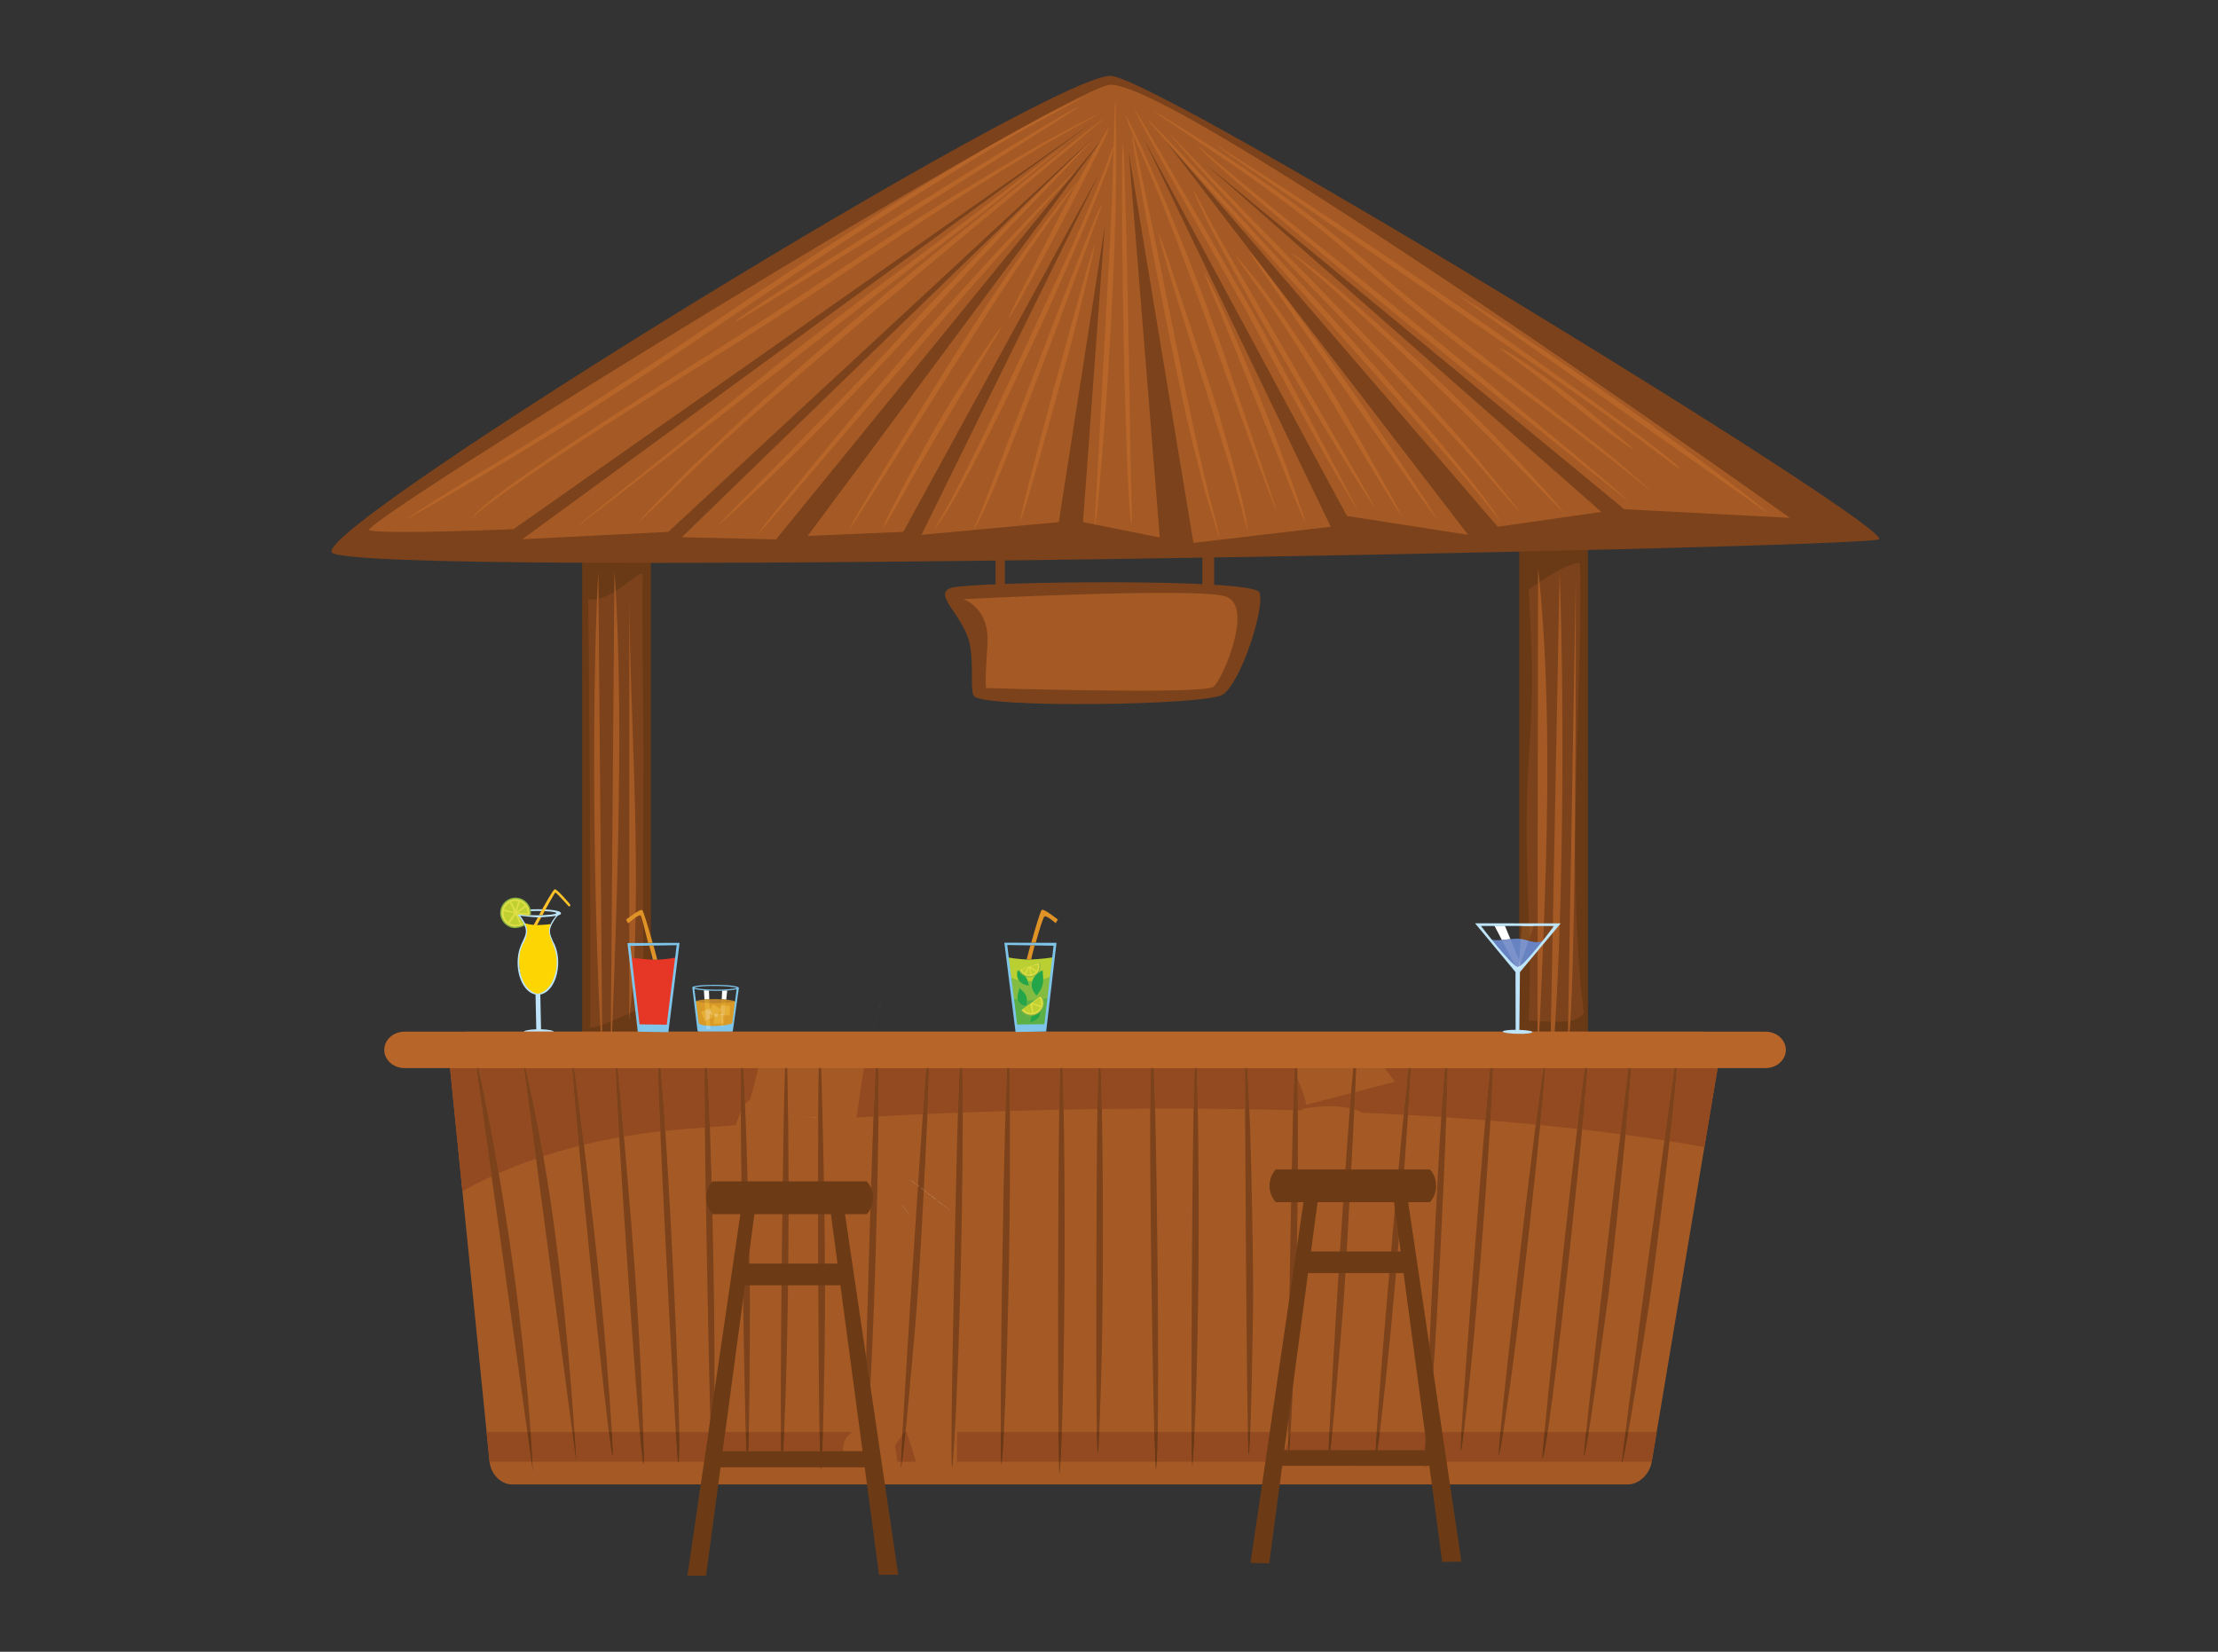 <?xml version="1.0" encoding="UTF-8" standalone="no"?><!DOCTYPE svg PUBLIC "-//W3C//DTD SVG 1.1//EN" "http://www.w3.org/Graphics/SVG/1.1/DTD/svg11.dtd"><svg width="100%" height="100%" viewBox="0 0 235 175" version="1.1" xmlns="http://www.w3.org/2000/svg" xmlns:xlink="http://www.w3.org/1999/xlink" xml:space="preserve" xmlns:serif="http://www.serif.com/" style="fill-rule:evenodd;clip-rule:evenodd;stroke-linejoin:round;stroke-miterlimit:2;"><rect x="0" y="0" width="235" height="175" fill="#333333" stroke="none"/><g id="_5" serif:id="5"><path d="M77.988,106.19c-0.001,0.177 -0.967,0.316 -2.157,0.304c-1.19,-0.009 -2.154,-0.159 -2.153,-0.34c0.002,-0.176 0.968,-0.311 2.158,-0.303c1.19,0.009 2.153,0.163 2.152,0.339" style="fill:#bf852b;fill-rule:nonzero;"/><path d="M73.593,106.078c-0,0 1.214,0.274 2.67,0.207c1.234,-0.059 1.726,-0.171 1.726,-0.171c-0,-0 -0.19,2.265 -0.509,2.692c-0.588,0.787 -2.887,0.616 -3.419,-0.087c-0.256,-0.34 -0.468,-2.641 -0.468,-2.641" style="fill:#da9a27;fill-rule:nonzero;"/><path d="M77.579,108.421c-0.539,0.279 -2.974,0.462 -3.545,0.009l-0.467,-3.66c0.872,0.259 3.567,0.28 4.476,0.041l-0.464,3.61Zm0.51,-3.749c-0.784,0.257 -3.774,0.239 -4.55,-0.035c0.78,-0.259 3.77,-0.233 4.55,0.035Zm-4.73,-0.002l0.545,4.564c0.469,0.306 1.185,0.424 1.75,0.43c0.733,0.006 1.475,-0.162 1.983,-0.389l0.65,-4.599c0.003,-0.449 -5.27,-0.446 -4.928,-0.006" style="fill:#7ec5e9;fill-rule:nonzero;"/><path d="M74.654,108.188l-0.366,-0.984l0.423,-0.168l0.069,1.093l-0.126,0.059Zm0.562,-0.262l-0.017,-0.511l0.294,0.148l0.07,0.2l-0.347,0.163Zm-0.029,-0.843l-0.007,-0.233l0.059,-0.024l0.03,0.086l-0.082,0.171Z" style="fill:#e5af35;fill-rule:nonzero;"/><path d="M76.346,108.453l-0.706,-0l0.025,-0.804l0.294,0.147l0.187,-0.371l0.166,0.009l-0.004,0.135l0.081,0l-0.043,0.884Z" style="fill:#e5af35;fill-rule:nonzero;"/><path d="M76.778,107.569l0.105,-1.025l0.469,0.029l-0.054,0.996l-0.52,0Zm-0.383,-0.13l-0.083,-0.005l0.011,-0.36l0.08,-0.159l-0.074,-0.041l0.011,-0.363l0.098,0.006l-0.043,0.922Z" style="fill:#e5af35;fill-rule:nonzero;"/><path d="M76.395,107.439l-0.004,0.133l-0.083,-0.003l0.004,-0.132l0.083,0.002Z" style="fill:#ebc068;"/><path d="M75.665,107.649l-0.172,-0.086l-0.224,-0.651l0.241,-0.507l0.819,0.469l-0.006,0.2l-0.177,0.351l-0.474,-0.03l-0.007,0.254Z" style="fill:#e5af35;fill-rule:nonzero;"/><path d="M75.493,107.563l-0.294,-0.148l-0.012,-0.332l0.082,-0.171l0.224,0.651Z" style="fill:#ebc068;fill-rule:nonzero;"/><path d="M75.959,107.796l-0.294,-0.147l0.007,-0.254l0.474,0.03l-0.187,0.371Z" style="fill:#ebc068;fill-rule:nonzero;"/><path d="M76.323,107.074l0.006,-0.2l0.074,0.041l-0.08,0.159Z" style="fill:#ebc068;fill-rule:nonzero;"/><path d="M75.242,108.7c-0.149,-0.005 -0.294,-0.017 -0.429,-0.032l-0.033,-0.539l0.436,-0.203l0.026,0.774Z" style="fill:#e5af35;fill-rule:nonzero;"/><path d="M74.641,105.896l-0.061,-0.97c0.17,0.015 0.35,0.024 0.536,0.032l0.03,0.905c-0.18,0.006 -0.35,0.018 -0.505,0.033" style="fill:#fff;fill-rule:nonzero;"/><path d="M75.16,106.279c-0.176,-0.012 -0.344,-0.024 -0.498,-0.042l-0.021,-0.341c0.155,-0.015 0.325,-0.027 0.505,-0.033l0.014,0.416Z" style="fill:#d09e30;fill-rule:nonzero;"/><path d="M74.711,107.036l-0.049,-0.799c0.154,0.018 0.322,0.03 0.498,0.042l0.02,0.571l-0.469,0.186Z" style="fill:#e5af35;fill-rule:nonzero;"/><path d="M75.255,109.095l-0.42,-0.085l-0.022,-0.342c0.135,0.015 0.28,0.027 0.429,0.032l0.013,0.395Zm-0.139,-4.137c-0.186,-0.008 -0.366,-0.017 -0.536,-0.032l-0.002,-0.024l0.537,0.024l0.001,0.032Z" style="fill:#9ed2ee;fill-rule:nonzero;"/><path d="M74.78,108.129l-0.069,-1.093l0.469,-0.186l0.007,0.233l-0.125,0.265l0.137,0.067l0.017,0.511l-0.436,0.203Z" style="fill:#ebc068;fill-rule:nonzero;"/><path d="M75.199,107.415l-0.137,-0.067l0.125,-0.265l0.012,0.332Z" style="fill:#f2cf8f;fill-rule:nonzero;"/><path d="M76.336,108.668l0.01,-0.215l0.285,-0l0.048,-0.884l0.099,0l-0.109,1.064c-0.107,0.014 -0.218,0.027 -0.333,0.035" style="fill:#e0a425;fill-rule:nonzero;"/><path d="M76.949,105.907c-0.149,-0.014 -0.31,-0.026 -0.48,-0.038l0.043,-0.899c0.186,-0.005 0.365,-0.014 0.535,-0.026l-0.098,0.963Z" style="fill:#fff;fill-rule:nonzero;"/><path d="M76.45,106.272l0.019,-0.403c0.17,0.012 0.331,0.024 0.48,0.038l-0.035,0.336c-0.139,0.012 -0.294,0.021 -0.464,0.029" style="fill:#c8922b;fill-rule:nonzero;"/><path d="M76.45,106.272l0.448,0.027l-0.015,0.245l-0.448,-0.027l0.015,-0.245Z" style="fill:#e0a425;"/><path d="M76.33,108.798l0.006,-0.13c0.115,-0.008 0.226,-0.021 0.333,-0.035l-0.013,0.126l-0.326,0.039Zm0.182,-3.828l0.001,-0.014l0.536,-0.036l-0.002,0.024c-0.17,0.012 -0.349,0.021 -0.535,0.026" style="fill:#8ecbeb;fill-rule:nonzero;"/><rect x="76.389" y="107.569" width="0.242" height="0.883" style="fill:#e8b750;"/><path d="M76.679,107.569l0.006,-0.112l-0.29,-0.018l0.043,-0.922l0.445,0.027l-0.105,1.025l-0.099,0Z" style="fill:#e8b750;fill-rule:nonzero;"/><path d="M76.685,107.457l-0.006,0.126l-0.29,-0.014l0.006,-0.126l0.29,0.014Z" style="fill:#edc77b;"/><path d="M57.055,97.059c-0.317,0.582 -0.549,1.022 -0.549,1.022l0.352,0.009c-0,0 0.237,-0.44 0.548,-1.01l-0.351,-0.021Z" style="fill:#fdc129;fill-rule:nonzero;"/><path d="M58.483,99.621c-0.342,-0.866 -0.287,-0.961 -0.117,-1.678c0.019,-0.079 -0.43,0.051 -1.376,0.067c-1.062,0.018 -1.524,-0.33 -1.391,-0.12c0.683,1.071 -0.592,2.15 -0.625,3.329c-0.01,0.365 -0.001,0.769 0.039,1.178c0.132,1.371 0.604,2.788 1.801,2.924c1.273,0.141 2.087,-1.438 2.224,-2.882c0.119,-1.253 -0.295,-2.16 -0.555,-2.818" style="fill:#fdd502;fill-rule:nonzero;"/><path d="M56.88,96.975c-1.136,0 -2.058,-0.102 -2.058,-0.231c0,-0.128 0.922,-0.23 2.058,-0.23c1.139,0 2.06,0.102 2.06,0.23c-0,0.129 -0.921,0.231 -2.06,0.231Zm2.24,0.024c0.193,-0.059 0.318,-0.135 0.318,-0.234c-0,-0.422 -2.216,-0.433 -2.469,-0.433c-0.251,-0 -2.469,0.011 -2.469,0.433c-0,0.106 0.144,0.187 0.363,0.248c0.136,0.125 0.346,0.368 0.612,0.842c0.803,1.437 -0.635,1.74 -0.635,4.136c0,1.744 0.831,3.18 1.9,3.377l0.079,3.683c-0.751,0.024 -1.322,0.139 -1.322,0.277c0,0.156 0.715,0.283 1.596,0.283c0.879,-0 1.594,-0.127 1.594,-0.283c-0,-0.141 -0.592,-0.259 -1.361,-0.277l-0.079,-3.683c1.74,-0.324 2.523,-3.661 1.316,-5.698c-0.283,-0.645 -0.466,-1.073 -0.051,-1.815c0.293,-0.522 0.494,-0.754 0.608,-0.856Zm-0.129,4.971c-0,1.188 -0.592,3.065 -2.009,3.322c-2.021,-0.363 -2.464,-3.926 -1.468,-5.459c0.438,-0.865 0.43,-1.449 0.085,-2.065c-0.15,-0.264 -0.347,-0.578 -0.49,-0.751c0.664,0.096 1.709,0.181 1.861,0.181c0.156,-0 1.283,-0.063 1.953,-0.166c-1.723,2.032 0.068,2.47 0.068,4.938" style="fill:#bee4f9;fill-rule:nonzero;"/><path d="M54.949,95.136c0.857,0.174 1.419,0.984 1.29,1.831c-0.45,0.012 -0.905,-0.031 -1.325,-0.122c-0.062,-0.014 -0.131,0.041 -0.029,0.159c0.185,0.215 0.62,0.807 0.707,1.065c-0.323,0.169 -0.9,0.316 -1.286,0.238c-0.884,-0.18 -1.456,-1.034 -1.278,-1.91c0.177,-0.875 1.037,-1.44 1.921,-1.261" style="fill:#8cb43e;fill-rule:nonzero;"/><path d="M54.92,95.279c0.788,0.159 1.302,0.908 1.172,1.687c-0.401,-0.02 -0.795,-0.047 -1.197,-0.121c-0.062,-0.011 -0.053,0.101 -0.012,0.154c0.183,0.238 0.609,0.855 0.648,0.942c-0.295,0.159 -0.841,0.296 -1.197,0.224c-0.804,-0.163 -1.325,-0.942 -1.164,-1.738c0.163,-0.798 0.945,-1.312 1.75,-1.148" style="fill:#dedf46;fill-rule:nonzero;"/><path d="M54.88,95.476c0.679,0.138 1.119,0.793 0.997,1.471c-0.328,-0.041 -0.655,-0.122 -0.982,-0.102c-0.064,0.004 -0.105,0.084 -0.065,0.136c0.183,0.238 0.708,0.867 0.466,0.875c-0.257,0.144 -0.61,0.174 -0.921,0.111c-0.688,-0.139 -1.133,-0.81 -0.993,-1.498c0.14,-0.688 0.81,-1.132 1.498,-0.993" style="fill:#bfd030;fill-rule:nonzero;"/><path d="M53.433,96.361c0.35,0.084 0.7,0.193 1.053,0.258c-0.129,-0.313 -0.288,-0.663 -0.474,-0.948c-0.062,-0.092 0.083,-0.188 0.144,-0.095c0.179,0.273 0.341,0.555 0.47,0.853c0.082,-0.295 0.196,-0.661 0.291,-0.953c0.034,-0.104 0.211,-0.07 0.176,0.036c-0.106,0.328 -0.24,0.728 -0.325,1.063c0.256,-0.167 0.633,-0.444 0.848,-0.662c0.079,-0.08 0.179,0.08 0.101,0.159c-0.215,0.219 -0.557,0.454 -0.812,0.62c0.3,0.045 0.604,0.076 1.011,0.069c0.099,-0 0.083,0.167 0.002,0.191c-0.342,-0.038 -0.688,-0.068 -1.023,-0.107c-0.12,-0.013 0.013,0.248 0.047,0.306c0.099,0.225 0.21,0.446 0.288,0.68c0.036,0.106 -0.128,0.161 -0.164,0.055c-0.112,-0.337 -0.294,-0.647 -0.412,-0.983c-0.249,0.333 -0.441,0.586 -0.653,0.885c-0.064,0.091 -0.193,-0.025 -0.129,-0.116c0.219,-0.309 0.337,-0.543 0.611,-0.928c-0.379,-0.073 -0.708,-0.123 -1.084,-0.213c-0.109,-0.026 -0.075,-0.196 0.034,-0.17" style="fill:#dedf46;fill-rule:nonzero;"/><path d="M60.422,95.849c-0.024,-0.07 -1.39,-1.648 -1.636,-1.634c-0.163,0.01 -1.059,1.602 -1.681,2.745l0.362,-0.007c0.563,-1.033 1.306,-2.364 1.368,-2.386c0.095,-0.034 1.429,1.469 1.429,1.469c0,-0 0.217,-0.012 0.158,-0.187" style="fill:#fdc129;fill-rule:nonzero;"/><rect x="160.968" y="57.776" width="7.275" height="63.338" style="fill:#693a15;"/><path d="M167.387,59.63c-1.887,0.126 -5.421,2.853 -5.421,2.853c0.416,8.158 0.52,9.791 0,18.117c-0.678,10.868 0.473,17.68 0,27.532c1.774,0.047 5.136,0.572 5.849,-0.855c-1.997,-14.979 -0.013,-36.761 -0.428,-47.647" style="fill:#7c421b;fill-rule:nonzero;"/><path d="M162.893,114.051c0.696,-16.815 1.93,-36.545 0.072,-53.851l-0.072,53.851Z" style="fill:#a55a25;fill-rule:nonzero;"/><path d="M164.177,115.978c1.498,-14.55 1.604,-40.303 1.071,-55.492l-1.071,55.492Z" style="fill:#a55a25;fill-rule:nonzero;"/><path d="M166.959,61.199l-0.856,49.643c0.933,-3.517 0.853,-45.801 0.856,-49.643" style="fill:#a55a25;fill-rule:nonzero;"/><rect x="61.681" y="57.776" width="7.275" height="63.338" style="fill:#693a15;"/><path d="M62.537,108.845c0.957,0.153 4.673,-1.851 5.635,-2.069c-0,-5.919 -0.071,-11.625 -0,-26.461c0.017,-3.662 -0.186,-16.499 -0.071,-19.33c0.046,-1.139 -3.315,2.975 -5.778,2.497c0,-0 0.286,26.747 0.214,45.363" style="fill:#7c421b;fill-rule:nonzero;"/><path d="M64.677,114.051c0.499,-13.551 1.569,-37.231 0.428,-53.493l-0.428,53.493Z" style="fill:#a55a25;fill-rule:nonzero;"/><path d="M66.674,62.198l0,45.863c1.597,-13.386 -0.007,-32.17 0,-45.863" style="fill:#a55a25;fill-rule:nonzero;"/><path d="M63.821,112.127l-0.428,-51.641c-0.84,15.568 -0.357,40.87 0.428,51.641" style="fill:#a55a25;fill-rule:nonzero;"/><path d="M180.489,109.304c1.177,0 1.961,1.067 1.743,2.37l-7.237,43.233c-0.218,1.303 -1.36,2.369 -2.537,2.369l-118.204,0c-1.177,0 -2.248,-1.078 -2.38,-2.395l-4.338,-43.181c-0.133,-1.317 0.722,-2.396 1.899,-2.396l131.054,0Z" style="fill:#a55a25;fill-rule:nonzero;"/><path d="M48.993,126.215l0.001,-0l-1.311,-13.053l-0.001,-0l1.311,13.053Zm132.077,-7.6l0.913,-5.453c-0.152,0.91 -0.269,1.609 -0.913,5.453Z" style="fill:#ece0d7;fill-rule:nonzero;"/><path d="M48.994,126.215l-1.311,-13.054l2.799,0l1.606,11.486c-1.171,0.536 -2.202,1.07 -3.095,1.568m3.852,-1.91c-0.656,-3.836 -1.377,-7.59 -2.142,-11.144l4.811,0l1.277,9.603c-1.445,0.498 -2.76,1.019 -3.946,1.541Zm4.724,-1.8c-0.549,-3.174 -1.174,-6.3 -1.89,-9.344l4.947,0c0.103,1.588 0.364,4.579 0.708,8.251c-1.335,0.338 -2.59,0.707 -3.765,1.093Zm123.012,-0.97c-1.098,-0.197 -2.325,-0.406 -3.686,-0.618c0.359,-3.18 0.653,-6.026 0.775,-7.756l4.313,0l-0.913,5.454c-0.137,0.819 -0.298,1.784 -0.489,2.92Zm-118.711,-0.256c-0.499,-4.137 -0.834,-6.735 -1.038,-8.118l4.388,0c0.055,1.524 0.194,4.132 0.384,7.332c-1.306,0.232 -2.551,0.497 -3.734,0.786Zm114.475,-0.448c-1.264,-0.194 -2.639,-0.395 -4.124,-0.592c0.266,-2.785 0.486,-5.319 0.601,-7.078l4.59,0c-0.236,1.657 -0.615,4.382 -1.067,7.67Zm-110.235,-0.427c-0.308,-3.553 -0.528,-5.893 -0.675,-7.243l4.277,0c0.034,1.486 0.123,3.846 0.246,6.704c-1.336,0.147 -2.618,0.33 -3.848,0.539Zm105.571,-0.235c-1.271,-0.168 -2.622,-0.334 -4.051,-0.499c0.263,-2.755 0.463,-5.038 0.562,-6.509l4.326,0c-0.206,1.707 -0.498,4.149 -0.837,7.008Zm-101.187,-0.36c-0.184,-2.835 -0.358,-5.171 -0.501,-6.648l4.662,0c-0.014,1.332 -0.009,3.389 0.022,6.3c-0.888,0.068 -1.786,0.139 -2.685,0.209c-0.506,0.042 -1.005,0.089 -1.498,0.139Zm96.607,-0.198c-1.245,-0.141 -2.55,-0.277 -3.914,-0.412c0.256,-2.584 0.45,-4.697 0.555,-6.038l4.165,0c-0.205,1.462 -0.485,3.722 -0.806,6.45Zm-91.89,-0.191c-0.094,-2.643 -0.19,-4.815 -0.275,-6.259l3.563,0c-0.013,1.058 -0.017,2.578 -0.008,4.644c-0.188,0.404 -0.375,0.887 -0.54,1.412c-0.906,0.065 -1.822,0.132 -2.74,0.203Zm87.502,-0.268c-1.527,-0.147 -3.124,-0.289 -4.799,-0.424c0.137,-2.287 0.237,-4.202 0.29,-5.567l5.317,0c-0.2,1.335 -0.481,3.433 -0.808,5.991Zm-5.346,-0.469c-1.332,-0.106 -2.712,-0.206 -4.136,-0.303c0.076,-2.157 0.128,-3.948 0.154,-5.219l4.499,0c-0.133,1.259 -0.304,3.071 -0.517,5.522Zm-66.619,-0.286c0.112,-0.706 0.221,-1.517 0.349,-2.407c0.126,-0.875 0.267,-1.827 0.444,-2.829l1.245,0c-0.068,1.162 -0.148,2.85 -0.238,5.142c-0.597,0.03 -1.196,0.062 -1.8,0.094Zm61.956,-0.053c-1.146,-0.073 -2.32,-0.147 -3.525,-0.215c0.145,-2.189 0.249,-3.91 0.311,-4.968l3.59,0c-0.114,1.271 -0.242,3.056 -0.376,5.183Zm-59.626,-0.07c0.021,-2.116 0.024,-3.869 0.01,-5.113l5.035,0c-0.1,1.318 -0.222,3.027 -0.352,4.889c-1.543,0.068 -3.107,0.145 -4.693,0.224Zm55.644,-0.168c-1.436,-0.08 -2.912,-0.154 -4.433,-0.221c-0.245,-0.139 -0.514,-0.251 -0.796,-0.342c0.031,-0.642 0.061,-1.258 0.087,-1.842l4.228,-1.096c-0.425,-0.516 -0.795,-0.996 -1.117,-1.444l2.551,0c-0.142,1.223 -0.321,2.923 -0.52,4.945Zm-50.456,-0.077c0.08,-1.889 0.139,-3.573 0.167,-4.868l3.238,0c-0.054,1.094 -0.114,2.649 -0.179,4.736c-1.067,0.041 -2.137,0.085 -3.226,0.132Zm3.739,-0.153c0,-1.939 -0.012,-3.55 -0.036,-4.715l4.729,0c-0.051,1.129 -0.107,2.688 -0.161,4.562c-1.491,0.044 -2.997,0.094 -4.532,0.153Zm5.001,-0.168c-0.007,-1.998 -0.022,-3.492 -0.042,-4.547l5.353,0c-0.034,0.991 -0.066,2.44 -0.095,4.414c-1.707,0.036 -3.447,0.08 -5.216,0.133Zm30.826,-0.059c-0.107,-0.003 -0.214,-0.006 -0.322,-0.008c-0.008,-1.33 -0.021,-2.487 -0.039,-3.43c0.172,0.489 0.309,0.857 0.421,1.154c0.208,0.781 0.443,1.332 0.5,1.683l0.619,-0.159l4.138,-1.076c-0.042,0.508 -0.084,1.041 -0.128,1.6c-0.676,-0.153 -1.406,-0.209 -2.091,-0.209c-1.539,-0 -2.858,0.271 -2.858,0.271c-0.08,0.059 -0.159,0.115 -0.24,0.174Zm-0.825,-0.023c-1.507,-0.039 -3.051,-0.074 -4.63,-0.1c-0.071,-1.818 -0.151,-3.351 -0.238,-4.365l4.97,0c0.017,0.05 0.033,0.101 0.049,0.148c-0.047,0.99 -0.098,2.41 -0.151,4.317Zm-24.311,-0.059c-0.034,-1.842 -0.073,-3.351 -0.116,-4.406l3.793,0c-0.036,0.928 -0.072,2.349 -0.102,4.343c-1.177,0.019 -2.367,0.036 -3.575,0.063Zm19.224,-0.051c-1.631,-0.026 -3.3,-0.044 -5.007,-0.055c-0.034,-1.845 -0.073,-3.318 -0.112,-4.3l5.106,0c0,0.976 0.004,2.484 0.013,4.355Zm-15.176,-0.017c-0.037,-1.848 -0.08,-3.341 -0.127,-4.338l5.315,0c-0.035,1.052 -0.056,2.526 -0.065,4.293c-1.676,0.007 -3.379,0.021 -5.123,0.045Zm9.714,-0.042c-0.877,-0.003 -1.764,-0.006 -2.662,-0.006c-0.466,0 -0.937,0 -1.409,0.003c-0.044,-1.77 -0.092,-3.241 -0.141,-4.293l4.328,0c-0.043,0.993 -0.082,2.484 -0.116,4.296Zm-47.514,-0.465c-0.059,-1.526 -0.119,-2.843 -0.174,-3.831l1.562,0c-0.21,0.988 -0.502,2.107 -0.891,3.416l-0.006,-0c-0.136,-0 -0.306,0.15 -0.491,0.415" style="fill:#944a21;fill-rule:nonzero;"/><path d="M177.674,111.426c-0.082,-0.006 -6.009,43.543 -5.83,43.605c0.219,0.08 2.53,-14.456 2.901,-16.969c0.62,-4.187 3.406,-26.335 2.929,-26.636Zm-4.797,-0.752l-0.017,0.009l0.046,-0.017l-0.029,0.008Zm0.029,-0.008l0.007,-0.003l-0.007,0.003Zm-0.005,0.934c0.011,-0.315 0.006,-0.557 -0.002,-0.722c-0.005,-0.079 -0.018,-0.124 -0.025,-0.156l-0.012,-0.033l-0.003,-0.006l0.001,0l-0.019,0.01l-0.01,0.02c-0.005,0.02 -0.012,0.044 -0.017,0.074c-0.005,0.035 -0.012,0.079 -0.02,0.132c-0.008,0.062 -0.017,0.13 -0.028,0.209c-0.628,5.051 -5.139,43.09 -4.938,43.155c0.241,0.079 2.418,-15.788 2.573,-16.993c0.447,-3.476 2.387,-21.433 2.5,-25.69Zm-4.672,-0.233c-0.406,0.029 -5.002,43.11 -4.819,43.169c0.335,0.103 1.667,-10.74 2.85,-21.583c1.179,-10.805 2.212,-21.607 1.969,-21.586Zm-4.412,0.218c-0.462,0.133 -7.887,64.101 -3.805,35.061c1.804,-12.842 4.006,-35.04 3.805,-35.061Zm-7.557,20.744c-0.696,8.968 -2.191,28.015 -1.123,19.114c2.664,-22.209 4.858,-67.365 1.123,-19.114Zm-5.313,22.72c-0.004,0.327 -0,0.5 0.013,0.507c0.056,0.012 0.165,-0.958 0.298,-2.443c1.391,-15.49 2.319,-42.02 2.119,-42.028c-0.599,0.276 -2.392,40.817 -2.43,43.964Zm-4.206,-8.094c1.669,-15.305 2.733,-33.278 2.807,-34.866c0.025,-0.622 0.051,-1.004 0.013,-1.004c-0.517,0.191 -6.093,65.841 -2.82,35.87Zm-6.022,8.344c0.235,0.056 1.605,-16.901 1.645,-17.449c0.204,-2.728 1.575,-27.258 1.374,-27.27c-0.56,0.245 -3.222,44.669 -3.019,44.719Zm-3.726,-37.158c-0.118,4.414 -0.962,45.762 -0.242,33.49c1.147,-19.583 0.814,-54.844 0.242,-33.49Zm-4.957,-6.311l0.001,-0.003l-0.001,0.003Zm-0.011,0.015l0.011,-0.015l-0.011,0.015Zm-0.004,0.002l0.004,-0.002l-0.004,0.002Zm-0.062,0.065c0.031,-0.026 0.043,-0.038 -0,0l-0.005,-0.012l-0.003,0.012l-0,0.006l-0.016,0.012l-0.019,-0c-0.061,-0.141 0.194,42.188 0.376,42.214c0.25,0.033 0.477,-15.401 0.484,-16.586c0.021,-3.624 -0.295,-24.358 -0.817,-25.646Zm0.027,-0.023l0.005,-0.006l-0.005,0.006Zm0.035,-0.042l-0.021,0.027l0.021,-0.027Zm-5.32,-0.041c-0.392,0.094 -0.469,34.277 -0.467,36.707c0.005,5.354 0.019,9.715 0.277,4.4c0.84,-17.355 0.4,-41.157 0.19,-41.107Zm-4.614,-0.41c-0.598,0.648 0.16,44.234 0.372,44.257c0.543,0.062 0.074,-44.165 -0.372,-44.257Zm-5.924,21.522c-0.041,16.697 0.005,30.045 0.497,13.451c0.614,-20.752 -0.385,-58.427 -0.497,-13.451Zm-4.049,0.922c-0.013,5.575 -0.008,11.149 0.014,15.331c0.011,2.092 0.064,6.146 0.076,6.473c0.011,0.327 0.023,0.504 0.036,0.507c0.056,0.009 0.121,-0.97 0.184,-2.467c0.958,-22.387 -0.191,-70.49 -0.31,-19.844Zm-6.087,19.406c0.02,8.09 0.948,-10.726 0.981,-30.225c0.055,-32.421 -1.029,9.693 -0.981,30.225Zm-4.903,-19.922c-0.183,9.255 -0.593,28.947 -0.033,19.71c1.396,-23.069 1.016,-69.595 0.033,-19.71Zm-2.765,-22.785c-0.148,0.242 -1.565,22.181 -1.582,22.435c-0.012,0.188 -1.46,22.455 -1.312,22.493c0.224,0.056 1.54,-15.212 1.719,-17.567c0.311,-4.069 1.586,-26.889 1.191,-27.367l0.013,-0.006l-0.029,0.012Zm0.029,-0.012l0.006,-0.002l-0.006,0.002Zm0.08,-0.041c-0.1,0.05 -0.083,0.041 -0.045,0.024c0.04,-0.021 0.055,-0.03 0.045,-0.024Zm-6.407,22.835c-0.263,9.261 -0.844,28.944 -0.204,19.713c1.615,-23.331 1.618,-69.469 0.204,-19.713Zm-5,-18.3c-0.02,-0.713 -0.076,-2.678 -0.134,-3.386c-0.013,-0.147 -0.009,-0.085 -0.015,-0.227c-0.006,-0.188 -0.044,-0.067 -0.069,0.103c-0.014,0.104 -0.025,0.222 -0.039,0.389c-0.023,0.334 -0.044,0.814 -0.062,1.427c-0.181,6.208 -0.021,62.904 0.541,34.473c0.092,-4.579 0.329,-13.094 -0.222,-32.779Zm-3.704,-3.224c-0.011,-0.141 -0.008,-0.085 -0.012,-0.221c-0.006,-0.188 -0.044,-0.07 -0.07,0.098c-0.016,0.1 -0.028,0.215 -0.044,0.383c-0.324,3.848 -0.953,64.428 0.013,35.434c0.546,-16.4 0.224,-34.123 0.113,-35.694Zm-4.864,6.385c0.043,8.813 0.478,37.279 0.679,37.303c0.239,0.026 0.292,-16.377 0.288,-17.343c-0.044,-11.038 -1.065,-40.158 -0.967,-19.96Zm-3.592,15.416c0.181,9.403 0.54,29.244 0.739,19.833c0.474,-22.358 -1.714,-70.521 -0.739,-19.833Zm-5.148,-22.154l0.071,-0.033c0.075,-0.035 0.003,0 -0.071,0.033Zm-0.006,0.003l0.003,-0l-0.003,-0Zm-0.009,0.006l-0.008,0.002c-0.314,0.471 1.746,39.475 2.054,43.046c0.027,0.318 0.048,0.489 0.061,0.489c0.698,0.044 -1.547,-43.187 -2.107,-43.537Zm-3.364,12.03c-2.01,-23.786 -1.083,-6.912 0.06,9.962c0.919,13.58 1.978,27.164 1.757,19.538c-0.343,-11.759 -1.031,-20.183 -1.817,-29.5Zm-4.264,-0.203c-2.738,-22.981 -1.296,-6.597 0.365,9.785c1.35,13.315 2.846,26.628 2.363,18.819c-0.707,-11.423 -1.654,-19.585 -2.728,-28.604Zm-1.014,31.866c-0.902,-14.105 -2.37,-29.718 -5.784,-43.505l5.784,43.505Zm-10.99,-44.674c3.2,13.986 5.729,31.795 6.363,45.511l-6.363,-45.511Z" style="fill:#7c421b;fill-rule:nonzero;"/><path d="M89.362,153.749l-2.229,0c0.02,-0.547 0.041,-1.217 0.062,-2.018l3.131,-0c-0.338,0.215 -0.635,0.477 -0.774,0.784c-0.219,0.483 -0.265,0.887 -0.19,1.234Zm-2.487,0l-3.881,0c0.029,-0.527 0.06,-1.196 0.094,-2.018l3.742,-0c0.014,0.772 0.029,1.449 0.045,2.018Zm-4.114,0l-3.466,0c0.018,-0.569 0.034,-1.255 0.049,-2.018l3.393,-0c0.005,0.79 0.013,1.471 0.024,2.018Zm-3.692,0l-2.496,0l0.27,-2.018l2.166,-0c0.021,0.781 0.041,1.461 0.06,2.018" style="fill:#944a21;fill-rule:nonzero;"/><path d="M87.133,153.749l-0.258,0c-0.016,-0.569 -0.031,-1.246 -0.045,-2.018l0.365,-0c-0.021,0.801 -0.042,1.471 -0.062,2.018Zm-4.139,0l-0.233,0c-0.011,-0.547 -0.019,-1.228 -0.024,-2.018l0.351,-0c-0.034,0.822 -0.065,1.491 -0.094,2.018Zm-3.699,0l-0.226,0c-0.019,-0.557 -0.039,-1.237 -0.06,-2.018l0.335,-0c-0.015,0.763 -0.031,1.449 -0.049,2.018" style="fill:#6b3916;fill-rule:nonzero;"/><path d="M175,154.866l-3.087,0c0.116,-0.418 0.338,-1.588 0.61,-3.135l3.002,-0l-0.525,3.135Zm-3.152,0l-20.765,0c0.05,-0.424 0.11,-1.025 0.175,-1.753c0.041,-0.451 0.08,-0.911 0.12,-1.382l3.458,-0c-0.071,1.261 -0.095,2.024 -0.047,2.024c0.042,0 0.141,-0.613 0.313,-2.024l3.861,-0c-0.146,1.561 -0.207,2.475 -0.152,2.475c0.05,0 0.196,-0.758 0.461,-2.475l4.363,-0c-0.167,1.756 -0.254,2.796 -0.225,2.805l0.005,-0c0.106,0.003 0.308,-1.043 0.57,-2.805l4.062,-0c-0.167,1.6 -0.251,2.543 -0.219,2.552l0.001,-0c0.064,-0 0.251,-1.017 0.496,-2.552l3.889,-0c-0.204,1.62 -0.335,2.732 -0.366,3.135Zm-20.898,0l-10.132,0c0.086,-0.586 0.207,-1.717 0.345,-3.135l4.692,-0c-0.125,1.918 -0.173,3.061 -0.111,3.061c0.055,0 0.199,-0.931 0.454,-3.061l4.86,-0c-0.058,1.502 -0.096,2.596 -0.108,3.135Zm-10.238,0l-14.316,0c0.032,-0.383 0.069,-1.02 0.115,-1.953c0.019,-0.392 0.037,-0.784 0.054,-1.182l5.644,-0c0.029,1.52 0.057,2.41 0.083,2.413l0.001,0c0.062,0 0.123,-0.957 0.179,-2.413l2.654,-0c0.5,2.08 -1.266,2.808 -0.217,2.899c0.025,0.003 0.051,0.003 0.077,0.003c0.674,0 1.135,-0.781 1.49,-1.856c0.012,0.719 0.035,1.12 0.07,1.12c0.043,-0 0.106,-0.619 0.191,-2.019c0.011,-0.05 0.024,-0.097 0.037,-0.147l4.073,-0c-0.075,1.479 -0.123,2.569 -0.135,3.135Zm-14.429,0l-3.713,0c0.04,-0.672 0.071,-1.75 0.093,-3.135l3.578,-0c0.006,1.406 0.018,2.537 0.042,3.135Zm-3.883,0l-10.032,0c0.018,-0.342 0.037,-0.739 0.056,-1.182c0.027,-0.63 0.052,-1.285 0.076,-1.953l3.705,-0c0.024,1.429 0.058,2.242 0.106,2.242c0.043,0 0.097,-0.695 0.164,-2.242l5.823,-0c0.036,1.385 0.071,2.463 0.102,3.135Zm-10.21,0l-6.025,0c0.057,-0.498 0.129,-1.582 0.206,-3.135l5.779,-0c0.013,1.184 0.028,2.378 0.04,3.135Zm-6.133,0l-4.668,0c-0.008,-1.023 0.006,-2.074 0.033,-3.135l4.604,-0c-0,0.515 0.001,1.023 0.001,1.515c0.002,0.786 0.013,1.317 0.03,1.62" style="fill:#944a21;fill-rule:nonzero;"/><path d="M171.913,154.866l-0.065,0c0.031,-0.403 0.162,-1.515 0.366,-3.135l0.309,-0c-0.272,1.547 -0.494,2.717 -0.61,3.135Zm-20.83,0l-0.133,0c0.012,-0.539 0.05,-1.633 0.108,-3.135l0.32,-0c-0.04,0.471 -0.079,0.931 -0.12,1.382c-0.065,0.728 -0.125,1.329 -0.175,1.753Zm-10.265,0l-0.106,0c0.012,-0.566 0.06,-1.656 0.135,-3.135l0.316,-0c-0.138,1.418 -0.259,2.549 -0.345,3.135Zm-14.422,0l-0.113,0c-0.024,-0.598 -0.036,-1.729 -0.042,-3.135l0.324,-0c-0.017,0.398 -0.035,0.79 -0.054,1.182c-0.046,0.933 -0.083,1.57 -0.115,1.953Zm-3.826,0l-0.17,0c-0.031,-0.672 -0.066,-1.75 -0.102,-3.135l0.365,-0c-0.022,1.385 -0.053,2.463 -0.093,3.135Zm-10.202,0l-0.178,0c-0.012,-0.757 -0.027,-1.951 -0.04,-3.135l0.35,-0c-0.024,0.668 -0.049,1.323 -0.076,1.953c-0.019,0.443 -0.038,0.84 -0.056,1.182Zm-6.203,0l-0.108,0c-0.017,-0.303 -0.028,-0.834 -0.03,-1.62c-0,-0.492 -0.001,-1 -0.001,-1.515l0.345,-0c-0.077,1.553 -0.149,2.637 -0.206,3.135Zm39.579,-0.074c-0.062,0 -0.014,-1.143 0.111,-3.061l0.343,-0c-0.255,2.13 -0.399,3.061 -0.454,3.061Zm17.671,-0.256l-0.005,-0c-0.029,-0.009 0.058,-1.049 0.225,-2.805l0.35,-0c-0.262,1.762 -0.464,2.808 -0.57,2.805Zm4.414,-0.253l-0.001,-0c-0.032,-0.009 0.052,-0.952 0.219,-2.552l0.278,-0c-0.245,1.535 -0.432,2.552 -0.496,2.552Zm-9.018,-0.077c-0.055,0 0.006,-0.914 0.152,-2.475l0.309,-0c-0.265,1.717 -0.411,2.475 -0.461,2.475Zm-26.518,-0.062l-0.001,0c-0.026,-0.003 -0.054,-0.893 -0.083,-2.413l0.263,-0c-0.056,1.456 -0.117,2.413 -0.179,2.413Zm-15.982,-0.171c-0.048,0 -0.082,-0.813 -0.106,-2.242l0.27,-0c-0.067,1.547 -0.121,2.242 -0.164,2.242Zm20.235,-0.076c-0.035,-0 -0.058,-0.401 -0.07,-1.12c0.093,-0.283 0.179,-0.586 0.261,-0.899c-0.085,1.4 -0.148,2.019 -0.191,2.019Zm18.243,-0.142c-0.048,0 -0.024,-0.763 0.047,-2.024l0.266,-0c-0.172,1.411 -0.271,2.024 -0.313,2.024" style="fill:#6b3916;fill-rule:nonzero;"/><path d="M97.062,154.866l-1.472,0c0.091,-0.645 0.214,-1.765 0.353,-3.135l0.123,-0c0.324,0.996 0.667,2.03 0.996,3.135Zm-1.598,0l-0.369,0c-0.108,-0.639 -0.21,-1.579 -0.291,-1.683c0.234,-0.353 0.502,-0.736 0.798,-1.146c-0.069,1.247 -0.118,2.237 -0.138,2.829" style="fill:#944a21;fill-rule:nonzero;"/><path d="M95.59,154.866l-0.126,0c0.02,-0.592 0.069,-1.582 0.138,-2.829c0.072,-0.1 0.146,-0.203 0.221,-0.306l0.12,-0c-0.139,1.37 -0.262,2.49 -0.353,3.135" style="fill:#6b3916;fill-rule:nonzero;"/><path d="M51.87,154.866l-0.223,-2.245l0.225,2.245l-0.002,0Z" style="fill:#ece0d7;fill-rule:nonzero;"/><path d="M74.6,154.866l-2.697,0c0.071,-0.359 0.089,-1.479 0.067,-3.135l3.089,-0l-0.459,3.135Zm-2.78,0l-3.603,0c0.009,-0.339 0.001,-0.952 -0.026,-1.883c-0.013,-0.421 -0.026,-0.839 -0.039,-1.252l3.447,-0c0.083,1.364 0.147,2.331 0.185,2.77c0.014,0.159 0.026,0.282 0.036,0.365Zm-3.714,0l-7.028,0c-0.066,-1.037 -0.136,-2.083 -0.21,-3.135l3.64,-0c0.198,1.561 0.338,2.475 0.395,2.475c0.05,0 0.034,-0.713 -0.065,-2.322c-0.003,-0.05 -0.006,-0.103 -0.01,-0.153l2.96,-0c0.133,1.526 0.243,2.625 0.318,3.135Zm-7.047,0l-4.646,0c-0.054,-1.025 -0.118,-2.071 -0.191,-3.135l4.42,-0l0.417,3.135Zm-4.747,0l-4.442,0l-0.223,-2.245l-0.089,-0.89l4.316,-0l0.438,3.135Z" style="fill:#944a21;fill-rule:nonzero;"/><path d="M71.903,154.866l-0.083,0c-0.01,-0.083 -0.022,-0.206 -0.036,-0.365c-0.038,-0.439 -0.102,-1.406 -0.185,-2.77l0.371,-0c0.022,1.656 0.004,2.776 -0.067,3.135Zm-3.686,0l-0.111,0c-0.075,-0.51 -0.185,-1.609 -0.318,-3.135l0.364,-0c0.013,0.413 0.026,0.831 0.039,1.252c0.027,0.931 0.035,1.544 0.026,1.883Zm-7.139,0l-0.019,0l-0.417,-3.135l0.226,-0c0.074,1.052 0.144,2.098 0.21,3.135Zm-4.665,0l-0.101,0l-0.438,-3.135l0.348,-0c0.073,1.064 0.137,2.11 0.191,3.135Zm8.49,-0.66c-0.057,0 -0.197,-0.914 -0.395,-2.475l0.32,-0c0.004,0.05 0.007,0.103 0.01,0.153c0.099,1.609 0.115,2.322 0.065,2.322" style="fill:#6b3916;fill-rule:nonzero;"/><path d="M189.213,111.235c-0,1.06 -0.964,1.926 -2.14,1.926l-144.222,0c-1.177,0 -2.14,-0.866 -2.14,-1.926c0,-1.061 0.963,-1.931 2.14,-1.931l144.222,0c1.176,0 2.14,0.87 2.14,1.931" style="fill:#b76528;fill-rule:nonzero;"/><path d="M161.177,99.486c-0.375,-0.073 -0.91,-0.013 -1.46,0.047c-0.658,0.072 -1.338,0.143 -1.801,-0.011c-0.533,-0.178 2.566,3.172 2.842,3.208c0.517,0.068 0.891,-0.695 1.406,-1.367c0.555,-0.726 1.155,-1.269 1.779,-1.932c-1.018,0.721 -1.751,0.253 -2.766,0.055" style="fill:#6883c2;fill-rule:nonzero;"/><path d="M156.909,98.103l7.732,0.009c-0,-0 -3.198,4.343 -3.823,4.341c-0.576,-0 -3.909,-4.35 -3.909,-4.35Zm4.069,11.01l0.061,-6.117l4.321,-5.167l-9.076,-0.006l4.285,5.164l0.014,6.12c-0.77,0 -1.366,0.077 -1.366,0.183c0,0.118 0.703,0.227 1.57,0.241c1.968,0.038 2.158,-0.35 0.191,-0.418" style="fill:#bee4f9;fill-rule:nonzero;"/><path d="M159.125,99.591l-0.773,-1.486l1.1,0.001l0.578,1.393c-0.103,0.011 -0.208,0.022 -0.313,0.034c-0.197,0.021 -0.397,0.043 -0.592,0.058" style="fill:#fff;fill-rule:nonzero;"/><path d="M160.818,102.453c-0.063,0 -0.158,-0.051 -0.278,-0.143l-1.415,-2.719c0.195,-0.015 0.395,-0.037 0.592,-0.058c0.105,-0.012 0.21,-0.023 0.313,-0.034l0.91,2.193l-0.063,0.752c-0.022,0.006 -0.041,0.009 -0.059,0.009" style="fill:#7b92ca;fill-rule:nonzero;"/><path d="M160.758,102.73l-0.218,-0.42c0.12,0.092 0.215,0.143 0.278,0.143c0.018,0 0.037,-0.003 0.059,-0.009l-0.018,0.211l-0.101,0.075Zm-1.306,-4.624l-1.1,-0.001l-0.074,-0.144l1.104,-0.023l0.07,0.168Z" style="fill:#c6e6f9;fill-rule:nonzero;"/><path d="M161.011,102.377l0.098,-0.28l0.066,0.16c-0.059,0.048 -0.114,0.088 -0.164,0.12" style="fill:#7b92ca;fill-rule:nonzero;"/><path d="M160.934,102.6l0.077,-0.223c0.05,-0.032 0.105,-0.072 0.164,-0.12l0.052,0.125l-0.293,0.218Z" style="fill:#c6e6f9;fill-rule:nonzero;"/><path d="M160.842,102.862l0.017,-0.207l0.075,-0.055l-0.092,0.262Z" style="fill:#c6e6f9;fill-rule:nonzero;"/><path d="M161.953,99.678c-0.245,-0.064 -0.5,-0.138 -0.776,-0.192c-0.016,-0.003 -0.033,-0.006 -0.05,-0.009l0.116,-1.369l0.756,0.001c0.014,0.443 0.026,0.887 0.037,1.333l-0.083,0.236Z" style="fill:#814b1e;fill-rule:nonzero;"/><path d="M162.036,99.442c-0.011,-0.446 -0.023,-0.89 -0.037,-1.333l0.503,0l-0.466,1.333Z" style="fill:#8e5222;fill-rule:nonzero;"/><path d="M161.109,102.097l-0.169,-0.405l0.187,-2.215c0.017,0.003 0.034,0.006 0.05,0.009c0.276,0.054 0.531,0.128 0.776,0.192l-0.844,2.419Z" style="fill:#7b92ca;fill-rule:nonzero;"/><path d="M162.502,98.109l-0.503,-0l-0.756,-0.001l0.012,-0.144l1.296,0.002l-0.049,0.143Z" style="fill:#c6e6f9;fill-rule:nonzero;"/><path d="M160.877,102.444l0.063,-0.752l0.169,0.405l-0.098,0.28c-0.05,0.032 -0.095,0.055 -0.134,0.067" style="fill:#8ca0d2;fill-rule:nonzero;"/><path d="M161.011,102.377l-0.024,0.289l-0.128,-0.011l0.024,-0.289l0.128,0.011Z" style="fill:#cde9fa;"/><path d="M69.405,101.676c-1.066,-0 -2.582,-0.225 -2.582,-0.225l0.267,1.988l0.22,2.283c-0.03,-0.009 -0.047,-0.015 -0.047,-0.015l0.421,3.226l3.105,0.077l0.36,-3.221l0.257,-2.301l0.244,-2.037c-0,0 -1.179,0.225 -2.245,0.225" style="fill:#e63625;fill-rule:nonzero;"/><path d="M66.786,100.217l4.91,-0.075l-1.055,8.426l-2.883,-0.041l-0.972,-8.31Zm-0.307,-0.304l1.095,9.397l3.242,0.048l1.187,-9.464l-5.524,0.019Z" style="fill:#7ec5e9;fill-rule:nonzero;"/><path d="M69.237,100.17c0.261,0.93 0.402,1.506 0.402,1.506l-0.477,0c0,0 -0.128,-0.62 -0.374,-1.506l0.449,0Z" style="fill:#df9326;fill-rule:nonzero;"/><path d="M68.04,96.42c0.137,0.102 0.691,1.979 1.112,3.479l-0.477,0c-0.357,-1.284 -0.661,-2.847 -0.815,-2.912c-0.26,-0.108 -1.295,0.841 -1.295,0.841l-0.232,-0.384c-0,-0 1.485,-1.188 1.707,-1.024" style="fill:#df9326;fill-rule:nonzero;"/><path d="M35.147,58.518c1.736,2.803 161.754,-0.41 163.909,-1.371c2.155,-0.961 -75.513,-48.462 -81.292,-49.104c-5.779,-0.642 -84.351,47.67 -82.617,50.475" style="fill:#7c421b;fill-rule:nonzero;"/><path d="M189.641,54.863c-0,0 -66.101,-47.141 -72.199,-45.858c-6.098,1.285 -80.024,46.725 -78.312,47.181c1.712,0.456 15.276,-0.122 15.276,-0.122l61.911,-43.481l-60.984,44.551l15.478,-0.785l45.364,-42.054l-43.937,42.624l9.985,0.228l34.807,-42.737l-31.454,42.368l10.128,-0.429l20.757,-37.948l-18.831,38.262l14.55,-1.343l4.865,-31.307l-2.297,31.307l8.131,1.628l-3.281,-40.798l6.848,41.369l14.55,-1.712l-19.829,-41.135l21.541,39.994l12.839,1.997l-32.097,-41.798l35.236,40.942l10.984,-1.57l-42.226,-37.089l44.65,36.802l17.547,0.913Z" style="fill:#a55a25;fill-rule:nonzero;"/><path d="M164.355,46.097c-4.232,-3.508 -8.698,-7.209 -9.616,-7.971c-2.058,-1.69 -9.093,-7.332 -15.575,-12.577c-12.212,-9.879 -13.229,-11.085 -11.852,-9.643c4.306,4.452 32.963,27.395 37.925,31.374l7.213,5.765c0.141,-0.099 -7.962,-6.839 -8.095,-6.948Zm-32.219,-22.297c-0.148,-0.161 -10.428,-11.299 -10.515,-11.098c-0.038,0.09 5.841,6.585 5.906,6.657c7.123,7.907 18.786,20.821 25.851,29.06c4.418,5.146 5.569,6.846 5.569,6.846c0.214,-0.062 -4.817,-7.623 -26.811,-31.465Zm16.68,25.843c-1.758,-2.66 -3.629,-5.456 -4.019,-6.028c-0.87,-1.277 -3.884,-5.551 -6.721,-9.471c-2.98,-4.106 -8.362,-11.201 -3.838,-4.708c0.374,0.536 0.796,1.14 1.257,1.798c1.839,2.639 4.287,6.152 6.735,9.663c2.448,3.511 4.901,7.017 6.762,9.635c4.7,6.609 3.767,5.106 -0.176,-0.889Zm-6.652,-2.056c-5.682,-9.919 -12.774,-21.854 -14.207,-24.666c-2.093,-3.969 -1.992,-3.565 -0.051,0.519c4.063,7.94 11.056,19.686 14.429,25.134c1.268,2.05 1.521,2.473 2.985,4.732c0.157,0.236 0.245,0.36 0.254,0.356c0.095,-0.04 -3.359,-5.985 -3.41,-6.075Zm-38.665,7.668c-0.516,1.085 -0.392,0.947 0.191,-0.038c2.493,-4.501 13.141,-33.524 13.085,-33.56c-0.462,-0.304 -12.467,32 -13.276,33.598Zm28.4,-0.854c-0.186,-1.089 -0.567,-2.525 -0.94,-4.007c-0.094,-0.37 -0.189,-0.743 -0.284,-1.113c-0.102,-0.368 -0.203,-0.733 -0.302,-1.091c-1.063,-3.798 -1.193,-4.332 -2.606,-8.656c-3.359,-10.114 -5.926,-18.114 -4.68,-13.389c1.434,5.274 3.649,11.74 7.038,22.735c1.289,4.074 2.74,10.488 1.774,5.521Zm-22.308,-26.256c-5.396,10.4 -1.844,4.481 2.862,-4.43c9.926,-19.065 3.182,-7.67 -2.862,4.43Zm77.204,25.762c-0.283,-0.258 -0.718,-0.598 -1.236,-1.017c-11.003,-8.665 -30.782,-21.752 -30.851,-21.444c-0.006,0.026 31.102,21.869 31.124,21.885c1.038,0.751 1.958,1.476 0.963,0.576Zm-17.116,-9.22c-7.373,-6.361 -13.876,-9.853 -9.025,-6.471c5.643,4.227 8.462,6.737 11.003,8.478c2.521,1.732 1.425,0.866 -1.978,-2.007Zm-39.523,-28.516c-8.719,-5.519 31.728,21.589 43.426,30.28c0.036,0.027 4.4,3.308 4.435,3.28c0.564,-0.443 -27.002,-20.36 -47.861,-33.56Zm41.847,33.273c-4.312,-3.804 -17.536,-13.415 -24.357,-19.226c-4.917,-4.233 -9.461,-8.42 -20.777,-15.623c-0.09,-0.057 -4.609,-2.908 -4.62,-2.803c-0.004,0.046 8.554,5.796 8.593,5.823c3.893,2.722 8.305,5.936 11.933,9.084c13.734,11.923 12.967,10.414 27.179,21.381c1.835,1.386 8.489,6.896 2.049,1.364Zm-8.379,2.417c-4.702,-5.209 -9.977,-10.647 -18.426,-18.217c-2.103,-1.882 -4.157,-3.647 -5.712,-4.901c-0.104,-0.081 -2.61,-2.034 -2.655,-1.903c-0.015,0.041 0.48,0.429 1.321,1.126c0.216,0.186 2.086,1.764 3.412,2.978c17.008,15.261 29.279,29.257 22.06,20.917Zm-6.438,-2.434c-5.432,-6.862 -19.066,-20.588 -23.077,-24.689c-6.992,-7.109 -15.666,-16.606 -5.805,-5.543c1.638,1.763 0.7,0.755 4.084,4.382c1.003,1.077 2.083,2.187 3.189,3.348c5.075,5.31 16.047,16.457 22.125,23.548c4.944,5.743 4.102,4.656 -0.516,-1.046Zm-9.539,3.581c-4.295,-7.737 -5.418,-9.773 -7.647,-13.311c-0.539,-0.847 -1.131,-1.777 -1.742,-2.738c-0.637,-0.946 -1.295,-1.922 -1.939,-2.879c-0.368,-0.559 -0.655,-0.944 -1.94,-2.707c-0.31,-0.421 -0.607,-0.824 -0.887,-1.205c-5.983,-7.45 0.085,0.503 2.527,4.28c5.443,8.378 6.581,10.822 11.67,18.999c0.24,0.376 0.429,0.672 0.558,0.875c0.132,0.201 0.206,0.305 0.215,0.302c0.04,-0.018 -0.289,-0.654 -0.815,-1.616Zm-13.855,-18c-1.627,-2.962 -21.576,-37.697 -9.979,-16.66c2.408,4.354 1.508,2.763 8.205,14.543c5.405,9.984 4.635,8.655 8.782,16.076c0.955,1.626 2.323,3.957 2.978,5.005c0.05,0.078 0.078,0.117 0.083,0.116c0.063,-0.022 -10.037,-19.022 -10.069,-19.08Zm4.046,18.833c-5.806,-17.014 -12.769,-30.671 -9.263,-22.441c4.37,10.589 7.693,19.21 9.213,22.833c0.63,1.503 0.74,1.637 0.05,-0.392Zm-8.212,-16.494c-6.805,-19.374 -13.448,-31.563 -8.784,-21.306c0.35,0.776 0.712,1.667 1.126,2.628c1.616,3.864 3.591,9.085 5.502,14.329c0.437,1.213 7.518,21.003 7.717,20.966c0.099,-0.019 -5.528,-16.522 -5.561,-16.617Zm-0.978,17.251c-1.599,-6.089 -2.537,-10.696 -6.19,-28.8c-6.414,-31.265 1.121,10.058 3.963,21.41c1.498,5.808 1.057,4.207 2.193,7.954c0.009,0.03 0.548,1.795 0.579,1.791c0.066,-0.008 -0.528,-2.29 -0.545,-2.355Zm-9.374,-9.897c0.074,2.597 0.237,7.169 0.492,10.042c0.275,2.975 0.099,-2.26 0.035,-5.481c-0.977,-60.084 -1.223,-26.686 -0.527,-4.561Zm-1.82,-16.394l-1.418,26.345c-0.136,3.385 0.435,-2.688 0.701,-6.044c0.777,-9.13 1.631,-24.074 1.532,-33.752c-0.17,-11.844 -0.183,4.493 -0.815,13.451Zm-9.339,26.821c0.294,0.009 5.471,-19.081 5.673,-19.831c7.292,-29.152 -6.067,19.822 -5.673,19.831Zm8.961,-37.277c-2.504,6.311 -3.633,8.52 -8.508,19.116c-1.103,2.354 -6.811,14.534 -8.977,18.084c-1.062,1.744 -0.122,0.489 0.646,-0.737c6.679,-10.927 18.488,-38.406 17.721,-38.77c-0.045,-0.021 -0.862,2.261 -0.882,2.307Zm-16.37,24.771c-4.328,7.135 -11.006,20.459 -4.205,8.309c3.413,-6.044 8.935,-15.104 9.119,-15.415c2.071,-3.499 -2.627,3.489 -4.914,7.106Zm12.969,-22.807c-2.101,2.519 -3.586,4.596 -5.35,7.026c-5.659,7.771 -18.59,29.23 -18.376,29.282c0.146,0.037 15.083,-23.593 15.169,-23.727c4.12,-6.221 3.594,-5.498 8.728,-12.652c0.423,-0.601 0.334,-0.535 -0.171,0.071Zm-6.238,4.935c-3.031,3.251 -2.202,2.334 -7.267,7.96c-8.342,9.372 -24.914,29.775 -18.364,22.205c3.901,-4.504 6.662,-7.838 18.284,-21.281c9.157,-10.447 13.81,-15.438 13.81,-15.438c-0.103,-0.152 -6.338,6.421 -6.463,6.554Zm-1.264,-0.461c-2.734,2.832 -3.929,4.08 -6.226,6.475c-6.596,6.874 -1.413,2.099 -22.934,23.899c-0.567,0.572 -0.875,0.899 -0.849,0.911c0.058,0.026 1.806,-1.584 1.853,-1.626c9.547,-8.797 16.601,-16.675 28.499,-29.403c11.456,-11.928 12.682,-13.341 -0.343,-0.256Zm-28.313,9.829c0.214,0.179 36.414,-22.65 36.375,-22.752c-0.17,-0.432 -36.776,22.417 -36.375,22.752Zm16.538,-3.465c-12.723,10.713 -16.329,14.28 -21.118,18.824c-1.796,1.79 -7.305,7.426 -4.956,5.241c6.791,-6.319 4.9,-5.802 40.856,-35.583c0.052,-0.043 7.807,-6.506 7.779,-6.567c-0.094,-0.196 -20.25,16.164 -22.561,18.085Zm15.443,-13.008c-16.002,12.333 -18.607,13.711 -34.952,27.018c-7.963,6.464 -4.822,3.933 -9.581,7.73c-16.121,12.904 17.79,-13.638 39.515,-30.436c5.877,-4.755 11.534,-9.302 5.018,-4.312Zm0.752,-2.56c-15.284,8.811 -20.4,12.936 -32.731,20.748c-1.73,1.093 -25.833,16.059 -27.739,18.923c-0.116,0.165 -0.021,0.079 0.118,-0.069c3.821,-3.589 24.392,-16.202 26.589,-17.585c13.846,-8.674 18.283,-12.415 34.146,-21.962c0.031,-0.018 5.399,-3.022 5.392,-3.058c-0.016,-0.089 -5.697,2.956 -5.775,3.003Zm-5.86,0.833c-26.49,16.165 -31.903,22.064 -60.814,38.632c-0.782,0.448 -1.237,0.688 -0.483,0.188c7.934,-5.262 12.775,-7.375 33.531,-21.481c8.464,-5.723 26.282,-17.69 37.741,-22.977c1.796,-0.83 -4.54,2.37 -9.975,5.638" style="fill:#b76528;fill-rule:nonzero;"/><rect x="127.391" y="58.204" width="1.248" height="4.565" style="fill:#7c421b;"/><rect x="105.485" y="58.774" width="0.981" height="4.137" style="fill:#7c421b;"/><path d="M129.512,73.611c-1.925,1.14 -25.32,1.426 -26.319,0.143c-0.432,-0.556 -0.001,-3.078 -0.428,-5.422c-0.56,-3.076 -4.136,-5.421 -1.926,-6.062c2.211,-0.643 31.954,-1.071 32.597,0.499c0.642,1.568 -1.998,9.7 -3.924,10.842" style="fill:#7c421b;fill-rule:nonzero;"/><path d="M102.052,63.482c0,-0 2.853,0.855 2.568,4.85c-0.286,3.995 -0.143,4.565 -0.143,4.565c0,0 23.11,0.714 24.108,-0.142c0.999,-0.857 4.28,-8.56 1.284,-9.558c-2.995,-0.999 -27.817,0.285 -27.817,0.285" style="fill:#a55a25;fill-rule:nonzero;"/><path d="M107.235,134.341c-0.013,-0.015 -0.026,-0.033 -0.039,-0.05c0.013,0.017 0.026,0.035 0.039,0.05Zm-2.286,-2.44c-0.001,0 -0.003,-0.003 -0.004,-0.003c0.001,-0 0.003,0.003 0.004,0.003Zm-0.02,-0.017c-0.005,-0.007 -0.01,-0.009 -0.015,-0.015c0.005,0.006 0.01,0.008 0.015,0.015Zm-0.028,-0.027c-0.003,-0.003 -0.006,-0.006 -0.01,-0.009c0.004,0.003 0.007,0.006 0.01,0.009Zm-4.208,-3.58c-0.245,-0.191 -0.495,-0.386 -0.75,-0.584c0.017,0.007 0.033,0.012 0.049,0.021c0.237,0.186 0.471,0.372 0.702,0.554l-0.001,0.009Zm-0.776,-0.624c-0.017,-0.007 -0.034,-0.012 -0.051,-0.018c-0.18,-0.139 -0.36,-0.28 -0.543,-0.422c0.013,0.003 0.028,0.006 0.042,0.009c0.186,0.145 0.37,0.289 0.552,0.431Zm-0.748,-0.558c-0.175,-0.135 -0.351,-0.271 -0.528,-0.406c0.014,-0 0.028,0.003 0.041,0.003c0.172,0.132 0.34,0.262 0.51,0.395c-0.009,0.003 -0.017,0.005 -0.023,0.008Zm-0.566,-0.462c-0.014,-0.003 -0.028,-0.003 -0.042,-0.006c-0.096,-0.073 -0.194,-0.147 -0.291,-0.224c-0.003,-0.012 -0.006,-0.024 -0.009,-0.035c0.115,0.088 0.229,0.176 0.342,0.265Zm-0.461,-0.327c-0.078,-0.059 -0.155,-0.118 -0.233,-0.18l0.033,-0c0.064,0.048 0.126,0.095 0.191,0.144c0.003,0.012 0.006,0.024 0.009,0.036" style="fill:#e1c5a7;fill-rule:nonzero;"/><path d="M97.843,126.076c-0.092,-0.068 -0.182,-0.139 -0.273,-0.206l0.011,-0c0.008,-0 0.016,-0 0.023,-0.003c0.09,0.07 0.182,0.138 0.272,0.206c-0.011,0.003 -0.022,0.003 -0.033,0.003" style="fill:#d2baa6;fill-rule:nonzero;"/><path d="M97.259,125.631c-0.059,-0.044 -0.118,-0.088 -0.176,-0.136c0.018,0.007 0.035,0.009 0.053,0.015c0.041,0.033 0.083,0.065 0.125,0.095c-0.001,0.008 -0.002,0.017 -0.002,0.026" style="fill:#e1c5a7;fill-rule:nonzero;"/><path d="M97.433,125.737c-0.014,-0 -0.028,-0.003 -0.042,-0.006c-0.044,-0.032 -0.087,-0.068 -0.132,-0.1c0,-0.009 0.001,-0.018 0.002,-0.026c0.057,0.043 0.115,0.088 0.172,0.132" style="fill:#d2baa6;fill-rule:nonzero;"/><path d="M97.054,125.449c-0.016,-0.004 -0.031,-0.007 -0.047,-0.009c-0.165,-0.127 -0.331,-0.254 -0.497,-0.381l0.018,0l0.021,0.009c0.169,0.127 0.337,0.254 0.505,0.381" style="fill:#e1c5a7;fill-rule:nonzero;"/><path d="M76.573,153.749l2.352,-17.576l10.116,0l2.346,17.576l-14.814,0Zm3.36,-25.11l8.101,0l0.7,5.236l-9.501,0l0.7,-5.236Zm13.204,38.216l2.032,-0.011l-5.638,-38.205l2.31,0c0.871,-0.957 0.871,-2.513 0,-3.473l-16.346,-0c-0.87,0.96 -0.87,2.516 0,3.473l2.946,0l-5.61,38.308l1.974,-0.007l1.54,-11.479l15.271,0l1.521,11.394Z" style="fill:#6c3b16;fill-rule:nonzero;"/><path d="M90.613,119.19l0,0c0.046,-0.247 0.09,-0.513 0.134,-0.793l0.001,0c-0.044,0.28 -0.089,0.546 -0.135,0.793" style="fill:#984f22;fill-rule:nonzero;"/><path d="M90.747,118.397c0.112,-0.706 0.222,-1.517 0.35,-2.407c-0.128,0.89 -0.237,1.701 -0.349,2.407l-0.001,0Z" style="fill:#85441d;fill-rule:nonzero;"/><path d="M92.372,109.304l-0.001,0c0.29,-1.104 0.638,-2.236 1.06,-3.364l0,0.006c-0.422,1.128 -0.769,2.257 -1.059,3.358" style="fill:#f1eced;fill-rule:nonzero;"/><path d="M92.073,110.525c0.092,-0.405 0.191,-0.811 0.298,-1.221l0.001,0c-0.108,0.41 -0.207,0.816 -0.299,1.221" style="fill:#a85925;fill-rule:nonzero;"/><path d="M109.103,103.669c-1.15,0.028 -2.094,-0.2 -2.094,-0.2l0.257,2.303c-0,0 0.715,0.393 1.893,0.366c1.179,-0.027 1.936,-0.336 1.936,-0.336l0.23,-2.383c-0,0 -1.071,0.221 -2.222,0.25" style="fill:#83bc41;fill-rule:nonzero;"/><path d="M107.266,105.772l0.359,3.219l3.106,-0.074l0.42,-3.228c0,0 -0.925,0.281 -1.936,0.308c-1.009,0.029 -1.949,-0.225 -1.949,-0.225" style="fill:#5cb046;fill-rule:nonzero;"/><path d="M106.765,101.433l0.244,2.036c-0,-0 0.467,0.48 2.038,0.48c1.571,0 2.278,-0.53 2.278,-0.53l0.266,-1.986c0,0 -1.515,0.224 -2.582,0.224c-1.066,0 -2.244,-0.224 -2.244,-0.224" style="fill:#bacf32;fill-rule:nonzero;"/><path d="M110.657,108.508l-2.883,0.043l-1.055,-8.427l4.91,0.075l-0.972,8.309Zm-4.245,-8.631l1.187,9.461l3.242,-0.047l1.096,-9.397l-5.525,-0.017Z" style="fill:#7ec5e9;fill-rule:nonzero;"/><path d="M108.52,105.177c-0.145,-0.188 -0.402,-0.336 -0.487,-0.525c-0.222,0.717 -0.46,1.413 0.322,1.831l0.374,0.056c0.077,-0.575 0.164,-0.88 -0.209,-1.362" style="fill:#24a549;fill-rule:nonzero;"/><path d="M109.575,105.154c-0.638,-0.869 -0.033,-1.991 0.892,-2.347c0.089,1.115 0.212,1.685 -0.651,2.667l-0.241,-0.32Z" style="fill:#24a549;fill-rule:nonzero;"/><path d="M110.075,106.822c-0.648,0.324 -0.817,0.813 -0.9,1.491c1.032,-0.351 1.013,-0.681 1.107,-1.568l-0.207,0.077Z" style="fill:#24a549;fill-rule:nonzero;"/><path d="M107.815,102.82c-0.184,0.729 0.077,1.255 0.784,1.513l0.41,0.093c-0.091,-0.711 -0.505,-1.375 -1.194,-1.606" style="fill:#24a549;fill-rule:nonzero;"/><path d="M110.344,105.466c-0.148,0.127 -0.298,0.252 -0.458,0.365c-0.252,0.181 -0.5,0.367 -0.751,0.549c-0.323,0.235 -0.661,0.451 -0.984,0.687c0.414,0.571 1.213,0.727 1.819,0.341c0.271,-0.174 0.507,-0.5 0.599,-0.783c0.134,-0.384 -0.018,-0.87 -0.207,-1.137l-0.018,-0.022Z" style="fill:#8cb43e;fill-rule:nonzero;"/><path d="M110.223,105.57c-0.109,0.09 -0.22,0.179 -0.337,0.261c-0.252,0.181 -0.5,0.367 -0.751,0.549c-0.291,0.212 -0.594,0.407 -0.888,0.616c0.378,0.521 1.106,0.665 1.657,0.315c0.251,-0.162 0.479,-0.448 0.561,-0.71c0.081,-0.212 0.055,-0.773 -0.204,-0.983l-0.038,-0.048Z" style="fill:#dedf46;fill-rule:nonzero;"/><path d="M110.106,105.715l-0.023,-0.031c-0.065,0.051 -0.129,0.1 -0.197,0.147c-0.252,0.181 -0.5,0.367 -0.751,0.549c-0.243,0.177 -0.495,0.342 -0.743,0.512c0.326,0.452 0.95,0.578 1.421,0.278c0.22,-0.139 0.41,-0.36 0.477,-0.59c0.055,-0.218 0.019,-0.699 -0.184,-0.865" style="fill:#bfd030;fill-rule:nonzero;"/><path d="M109.47,106.212c0.22,-0.165 0.44,-0.346 0.663,-0.518l0.003,-0.054c-0.081,0.066 -0.164,0.13 -0.25,0.191c-0.252,0.181 -0.5,0.367 -0.751,0.549c-0.229,0.168 -0.466,0.324 -0.7,0.483c0.261,-0.153 0.478,-0.306 0.734,-0.474c0.062,0.383 0.127,0.586 0.178,0.896c0.015,0.088 0.158,0.082 0.143,-0.007c-0.049,-0.297 -0.081,-0.556 -0.129,-0.892c0.265,0.13 0.601,0.189 0.862,0.324c0.082,0.041 0.126,-0.088 0.044,-0.133c-0.181,-0.091 -0.404,-0.135 -0.593,-0.208c-0.053,-0.019 -0.282,-0.095 -0.204,-0.157" style="fill:#dedf46;fill-rule:nonzero;"/><path d="M110.198,102.05l-0.008,-0.025c-0.331,0.116 -0.67,0.21 -1,0.325c-0.267,0.093 -0.531,0.189 -0.797,0.279c-0.154,0.052 -0.303,0.114 -0.45,0.18c0.223,0.553 0.866,0.845 1.453,0.68c0.624,-0.174 0.983,-0.819 0.802,-1.439" style="fill:#8cb43e;fill-rule:nonzero;"/><path d="M110.097,102.078l-0.006,-0.019c-0.299,0.1 -0.604,0.187 -0.901,0.291c-0.267,0.093 -0.531,0.189 -0.797,0.279c-0.11,0.037 -0.217,0.08 -0.323,0.124c0.208,0.495 0.768,0.785 1.297,0.636c0.568,-0.159 0.895,-0.746 0.73,-1.311" style="fill:#dedf46;fill-rule:nonzero;"/><path d="M109.948,102.12l-0.004,-0.012c-0.252,0.081 -0.505,0.155 -0.754,0.242c-0.267,0.093 -0.531,0.189 -0.797,0.279c-0.06,0.019 -0.118,0.041 -0.176,0.064c0.172,0.437 0.65,0.685 1.109,0.555c0.485,-0.136 0.764,-0.641 0.622,-1.128" style="fill:#bfd030;fill-rule:nonzero;"/><path d="M109.814,102.838c-0.215,-0.121 -0.434,-0.293 -0.621,-0.452c0.247,-0.073 0.507,-0.119 0.759,-0.18c0.055,-0.014 0.053,-0.077 0.019,-0.107c-0.26,0.084 -0.524,0.161 -0.781,0.251c-0.267,0.093 -0.531,0.189 -0.797,0.279c-0.081,0.027 -0.16,0.057 -0.238,0.09c0.011,0.036 0.041,0.065 0.076,0.045c0.258,-0.137 0.463,-0.217 0.67,-0.286c-0.107,0.189 -0.247,0.453 -0.31,0.663c-0.024,0.076 0.094,0.147 0.117,0.07c0.064,-0.211 0.213,-0.513 0.32,-0.703c0.058,0.242 0.107,0.543 0.149,0.788c0.014,0.079 0.138,0.044 0.125,-0.035c-0.037,-0.218 -0.088,-0.491 -0.135,-0.707c0.183,0.149 0.381,0.276 0.588,0.393c0.07,0.04 0.13,-0.069 0.059,-0.109" style="fill:#dedf46;fill-rule:nonzero;"/><path d="M109.178,100.152c-0.261,0.929 -0.403,1.506 -0.403,1.506l0.477,0c0,0 0.129,-0.621 0.375,-1.506l-0.449,0Z" style="fill:#df9326;fill-rule:nonzero;"/><path d="M110.375,96.402c-0.138,0.101 -0.691,1.979 -1.113,3.479l0.478,-0c0.356,-1.284 0.779,-2.72 0.933,-2.784c0.26,-0.109 1.177,0.712 1.177,0.712l0.232,-0.384c-0,0 -1.485,-1.188 -1.707,-1.023" style="fill:#df9326;fill-rule:nonzero;"/><path d="M90.66,137.621c-0.082,-0.087 -0.167,-0.175 -0.251,-0.266c0.082,0.089 0.166,0.174 0.251,0.266Zm-0.305,-0.319c-0.285,-0.298 -0.587,-0.61 -0.905,-0.934l-0.002,-0.003c0.216,0.221 0.54,0.554 0.906,0.934c0,0.003 0,0.003 0.001,0.003Zm-1.375,-1.417c-0.035,-0.036 -0.071,-0.071 -0.107,-0.106l0,-0.003c0.034,0.035 0.07,0.07 0.107,0.109Zm-0.16,-0.165c-0.015,-0.015 -0.03,-0.03 -0.045,-0.047c0.015,0.017 0.03,0.032 0.045,0.047Z" style="fill:#e9dfd7;fill-rule:nonzero;"/><path d="M81.907,128.805c-0.001,-0 -0.002,-0.003 -0.003,-0.003c0.001,-0 0.002,0.003 0.003,0.003" style="fill:#f4e5d7;fill-rule:nonzero;"/><path d="M96.352,128.669c-0.008,-0.006 -0.015,-0.009 -0.023,-0.015c-0.203,-0.259 -0.404,-0.519 -0.603,-0.775l0.027,0.018c0.201,0.262 0.402,0.518 0.599,0.772" style="fill:#dfebf5;fill-rule:nonzero;"/><path d="M81.487,128.386l-0.002,0c-0.108,-0.106 -0.215,-0.209 -0.32,-0.312c0.125,0.12 0.233,0.227 0.32,0.312l0.002,0Z" style="fill:#e9dfd7;fill-rule:nonzero;"/><path d="M95.736,127.873l-0.015,0c-0.034,-0.044 -0.068,-0.088 -0.102,-0.132c0.004,-0 0.006,-0.003 0.01,-0.003c0.034,0.044 0.071,0.091 0.107,0.135" style="fill:#dfebf5;fill-rule:nonzero;"/><path d="M80.845,127.759c-0.001,-0 -0.003,-0.003 -0.004,-0.003c0.001,-0 0.003,0.003 0.004,0.003Zm-1.791,-1.745c-0.062,-0.059 -0.124,-0.12 -0.184,-0.179l0,-0c0.06,0.056 0.121,0.117 0.185,0.179l-0.001,-0Zm-0.259,-0.254c-0.047,-0.043 -0.094,-0.088 -0.139,-0.132c0,0 0.001,0 0.001,-0.003c0.044,0.045 0.09,0.089 0.138,0.135Zm-0.167,-0.155c-0.068,-0.071 -0.137,-0.136 -0.205,-0.201c0.001,0 0.001,-0.003 0.002,-0.003c0.061,0.059 0.13,0.127 0.205,0.197c-0,0.004 -0.001,0.004 -0.002,0.007" style="fill:#e9dfd7;fill-rule:nonzero;"/><path d="M78.185,125.166l-0.005,-0c-0.02,-0.018 -0.039,-0.039 -0.057,-0.059c0,-0 0.022,0.02 0.062,0.059" style="fill:#f4e5d7;fill-rule:nonzero;"/><path d="M78.224,125.213c-0.015,-0.015 -0.03,-0.03 -0.044,-0.047l0.005,-0c0.012,0.011 0.026,0.026 0.041,0.041c-0.001,-0 -0.002,0.003 -0.002,0.006" style="fill:#e9dfd7;fill-rule:nonzero;"/><path d="M90.7,119.608c-0.009,-0.17 -0.025,-0.3 -0.089,-0.4c0,-0.006 0.001,-0.012 0.002,-0.018c0.071,0.062 0.105,0.132 0.099,0.212c-0.006,0.068 -0.01,0.139 -0.012,0.206" style="fill:#984f22;fill-rule:nonzero;"/><path d="M86.51,118.451c-0.451,-0.057 -0.95,-0.118 -1.503,-0.189c0.508,0.065 1.013,0.121 1.501,0.177c0,0.003 0.001,0.006 0.002,0.012Zm-4.326,-0.687c-0.022,-0.006 -0.044,-0.012 -0.066,-0.018c0.022,0.006 0.044,0.012 0.066,0.018Zm-0.104,-0.027c-0.002,0 -0.004,0 -0.005,-0.002c0.001,0.002 0.003,0.002 0.005,0.002Zm-0.555,-0.152c-0.019,-0.007 -0.038,-0.012 -0.057,-0.018c0.019,0.006 0.038,0.011 0.057,0.018Zm-1.187,-0.458l-0,0c-0.014,-0.005 -0.028,-0.015 -0.041,-0.02c0.014,0.005 0.027,0.015 0.041,0.02Zm-0.322,-0.177c-0.034,-0.02 -0.069,-0.04 -0.103,-0.061l0.001,-0c0.034,0.021 0.068,0.041 0.102,0.061" style="fill:#eeb16d;fill-rule:nonzero;"/><path d="M90.611,119.208l-0.001,-0c0.001,-0.006 0.002,-0.012 0.003,-0.018l0,0c-0.001,0.006 -0.002,0.012 -0.002,0.018" style="fill:#8b461f;fill-rule:nonzero;"/><path d="M85.007,118.262c-0.013,-0.003 -0.026,-0.003 -0.039,-0.006c0.013,0.003 0.026,0.003 0.039,0.006Zm-0.045,-0.006c-0.671,-0.089 -1.366,-0.191 -2.042,-0.327c0.659,0.13 1.352,0.236 2.042,0.327Zm-2.844,-0.51c-0.013,-0.003 -0.025,-0.006 -0.038,-0.009l0.038,0.009Zm-0.655,-0.183c-0.373,-0.114 -0.762,-0.255 -1.125,-0.436l0,0c0.334,0.169 0.714,0.31 1.125,0.436Zm-1.549,-0.674l-0.001,-0c-0.064,-0.042 -0.126,-0.085 -0.186,-0.13c0.06,0.045 0.122,0.088 0.187,0.13Zm-0.353,-0.259l-0,-0l0,-0" style="fill:#f0e0d4;fill-rule:nonzero;"/><path d="M136.075,153.64l2.516,-18.757l10.116,0l2.512,18.766l-15.144,-0.009Zm3.524,-26.273l8.102,-0l0.699,5.221l-9.5,-0l0.699,-5.221Zm13.205,38.118l2.034,-0.035l-5.64,-38.083l2.31,-0c0.871,-0.958 0.871,-2.508 0,-3.466l-16.346,0c-0.871,0.958 -0.871,2.508 -0,3.466l2.945,-0l-5.61,38.21l1.978,0.064l1.378,-10.342l15.588,0.009l1.363,10.177Z" style="fill:#6c3b16;fill-rule:nonzero;"/><path d="M138.392,117.048c-0.057,-0.351 -0.292,-0.902 -0.5,-1.683c0.276,0.737 0.395,1.044 0.5,1.683Z" style="fill:#85441d;fill-rule:nonzero;"/></g></svg>